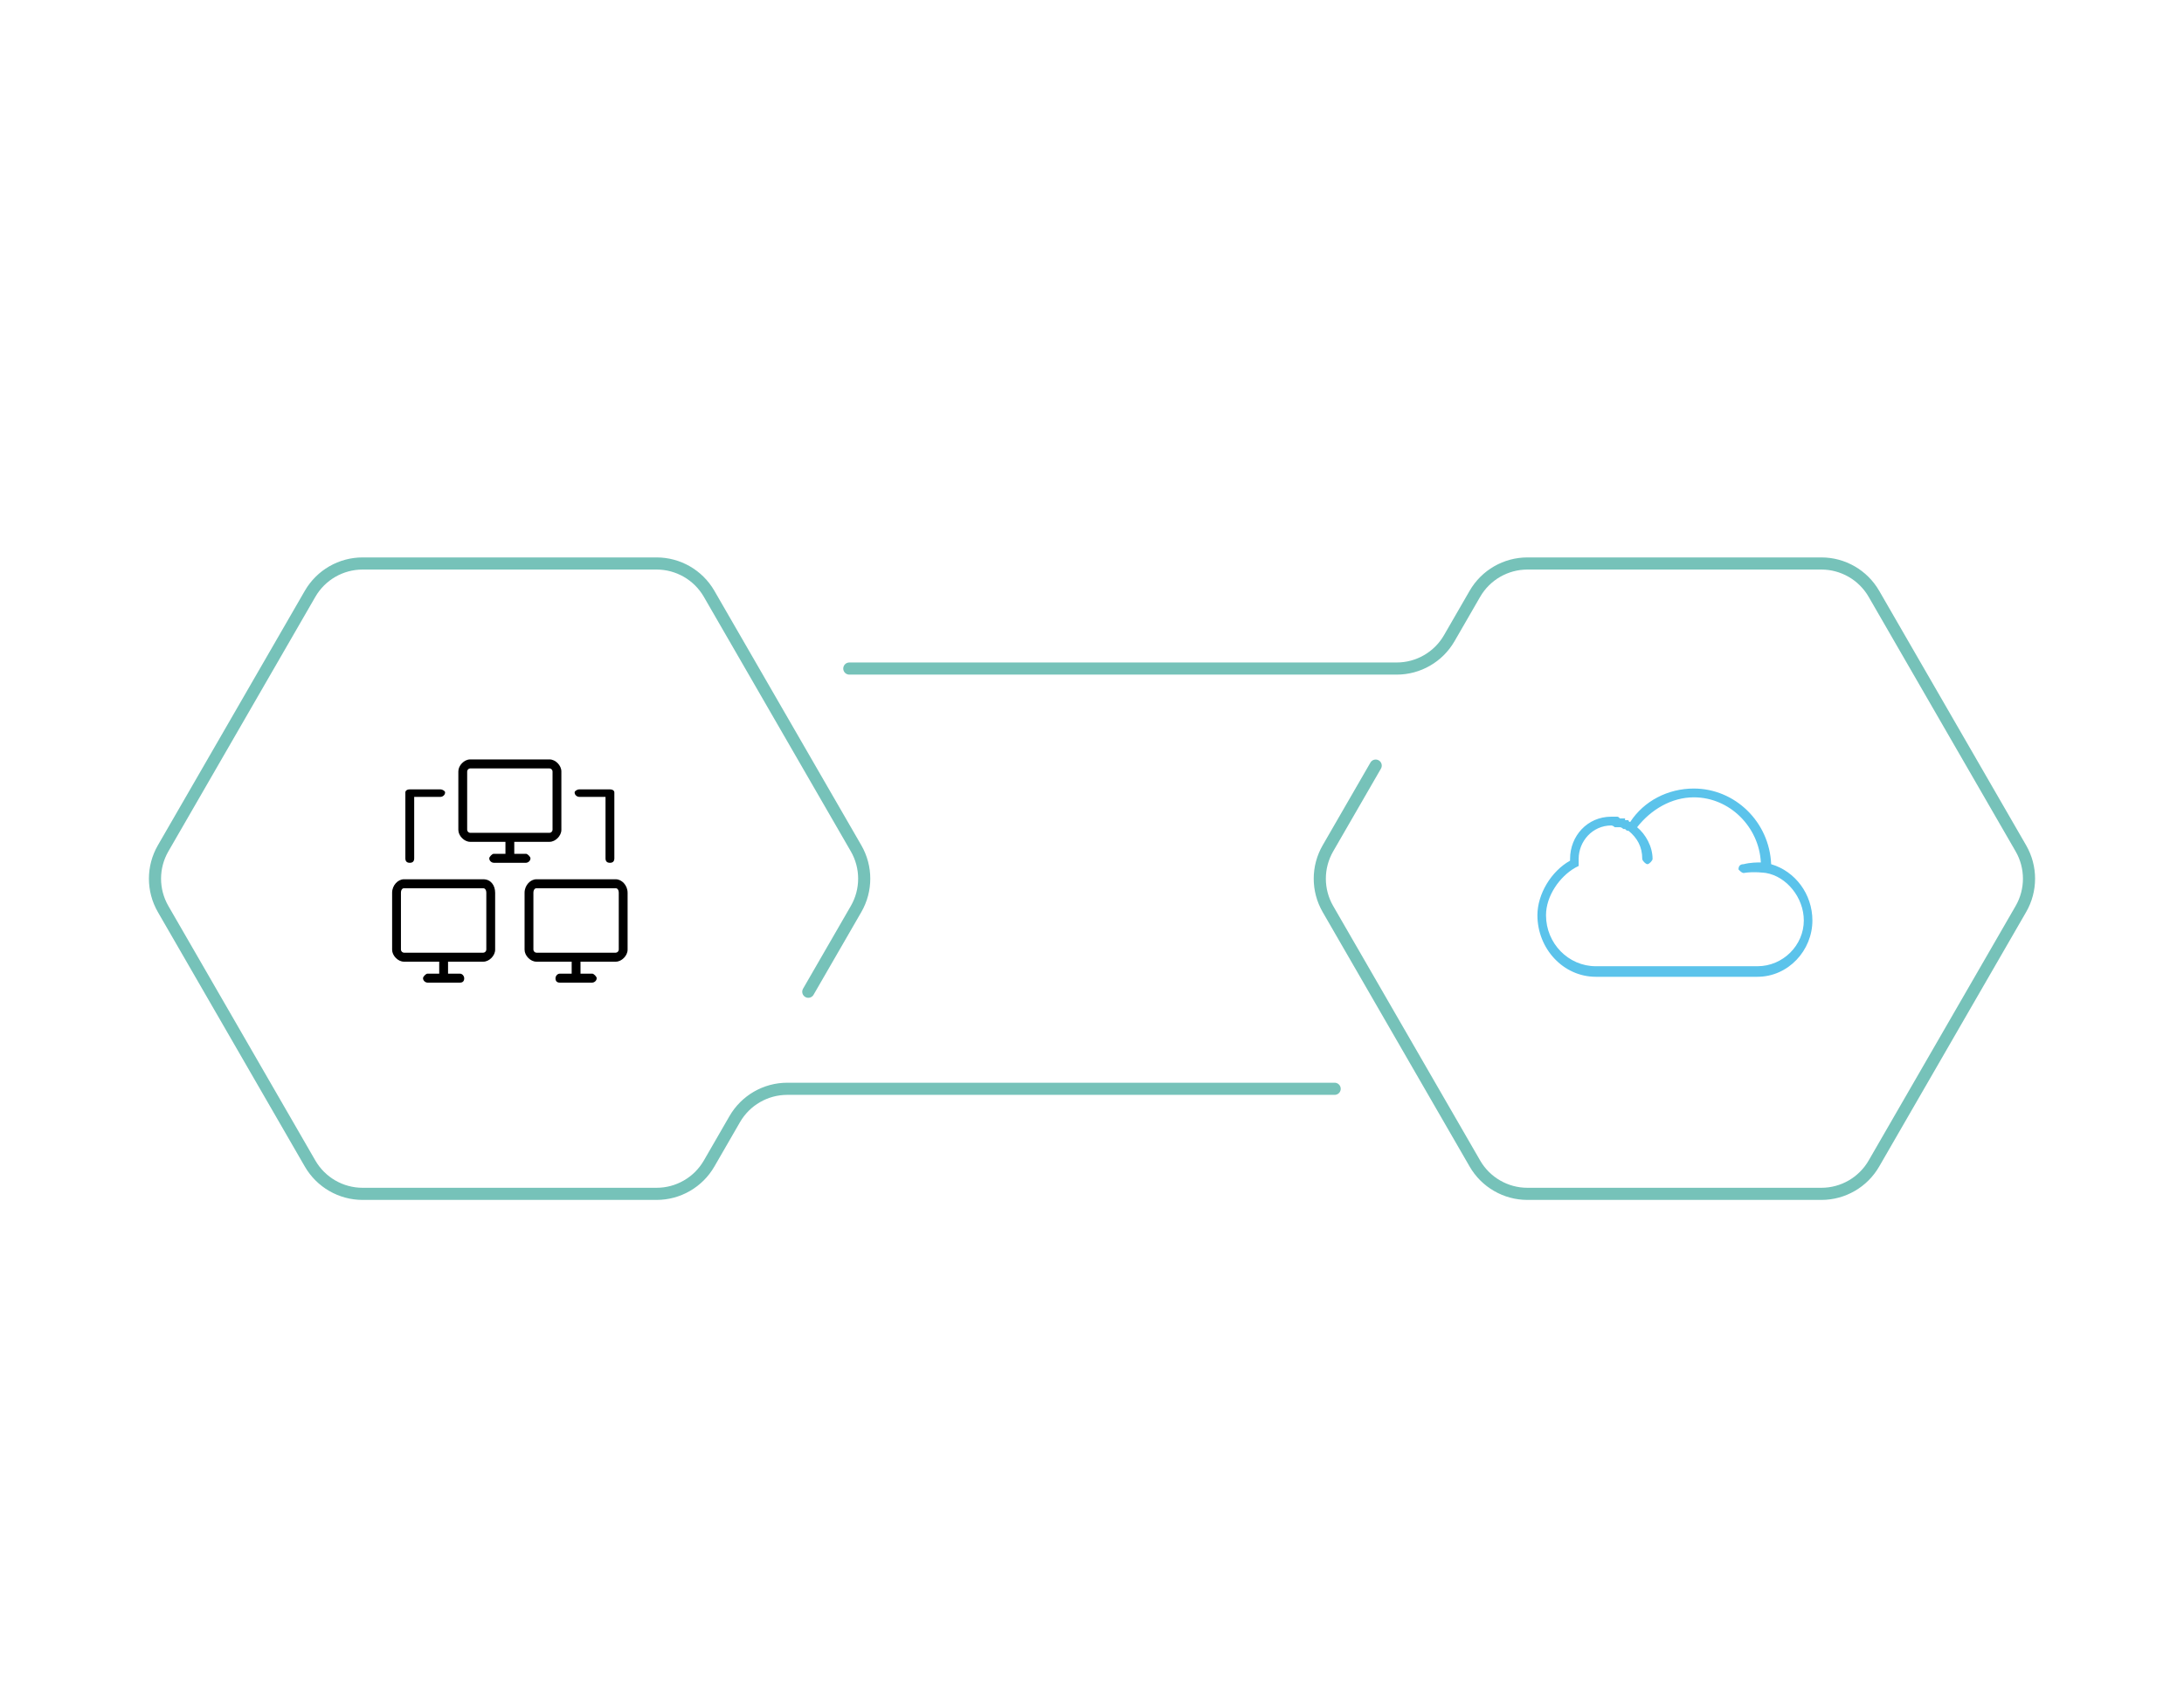 <?xml version="1.0" encoding="utf-8"?>
<!-- Generator: Adobe Illustrator 15.0.0, SVG Export Plug-In . SVG Version: 6.00 Build 0)  -->
<!DOCTYPE svg PUBLIC "-//W3C//DTD SVG 1.1//EN" "http://www.w3.org/Graphics/SVG/1.1/DTD/svg11.dtd">
<svg version="1.1" id="Ebene_1" xmlns="http://www.w3.org/2000/svg" xmlns:xlink="http://www.w3.org/1999/xlink" x="0px" y="0px"
	 width="900px" height="700px" viewBox="0 0 900 700" enable-background="new 0 0 900 700" xml:space="preserve">
<g>
	<g>
		<g opacity="0.6">
			<g>
				
					<path fill="none" stroke="#1B998B" stroke-width="5" stroke-linecap="round" stroke-linejoin="round" stroke-miterlimit="10" d="
					M566.906,315.546l-19.688,34.103c-4.466,7.734-4.466,17.265,0,25l60.565,104.903c4.466,7.735,12.72,12.5,21.65,12.5h121.132
					c8.933,0,17.187-4.765,21.652-12.5l60.565-104.903c4.466-7.735,4.466-17.266,0-25l-60.565-104.904
					c-4.466-7.735-12.72-12.5-21.652-12.5H629.434c-8.931,0-17.185,4.765-21.65,12.5l-10.566,18.301
					c-4.466,7.735-12.719,12.5-21.651,12.5H349.995"/>
				
					<path fill="none" stroke="#1B998B" stroke-width="5" stroke-linecap="round" stroke-linejoin="round" stroke-miterlimit="10" d="
					M333.093,408.751l19.689-34.103c4.466-7.735,4.466-17.266,0-25l-60.565-104.904c-4.466-7.735-12.72-12.5-21.651-12.5H149.435
					c-8.932,0-17.187,4.765-21.652,12.5L67.217,349.648c-4.466,7.734-4.466,17.265,0,25l60.565,104.903
					c4.466,7.735,12.72,12.5,21.652,12.5h121.132c8.931,0,17.185-4.765,21.651-12.5l10.565-18.301
					c4.466-7.734,12.719-12.5,21.651-12.5h225.563"/>
			</g>
		</g>
	</g>
	<g>
		<g>
			<g>
				<defs>
					<polygon id="SVGID_1_" points="161.587,405 258.625,405 258.625,313 161.587,313 161.587,405 					"/>
				</defs>
				<clipPath id="SVGID_2_">
					<use xlink:href="#SVGID_1_"  overflow="visible"/>
				</clipPath>
				<path clip-path="url(#SVGID_2_)" fill-rule="evenodd" clip-rule="evenodd" d="M226.482,346.959c2.426,0,4.852-2.469,4.852-4.938
					c0-24.081,0-24.081,0-24.081c0-2.47-2.426-4.939-4.852-4.939c-32.752,0-32.752,0-32.752,0c-2.426,0-4.853,2.47-4.853,4.939
					c0,24.081,0,24.081,0,24.081c0,2.47,2.427,4.938,4.853,4.938c14.557,0,14.557,0,14.557,0c0,4.941,0,4.941,0,4.941
					c-4.853,0-4.853,0-4.853,0c-0.604,0-1.817,1.235-1.817,1.853c0,1.235,1.213,1.853,1.817,1.853c13.343,0,13.343,0,13.343,0
					c0.607,0,1.82-0.617,1.82-1.853c0-0.617-1.213-1.853-1.82-1.853c-4.852,0-4.852,0-4.852,0c0-4.941,0-4.941,0-4.941H226.482
					L226.482,346.959L226.482,346.959z M192.517,342.021c0-24.081,0-24.081,0-24.081c0-0.617,0.608-1.234,1.213-1.234
					c32.752,0,32.752,0,32.752,0c0.606,0,1.213,0.617,1.213,1.234c0,24.081,0,24.081,0,24.081c0,0.617-0.606,1.235-1.213,1.235
					c-32.752,0-32.752,0-32.752,0C193.125,343.256,192.517,342.638,192.517,342.021L192.517,342.021z M199.191,362.396
					c-32.752,0-32.752,0-32.752,0c-2.426,0-4.852,2.469-4.852,5.557c0,23.465,0,23.465,0,23.465c0,2.469,2.426,4.938,4.852,4.938
					c14.557,0,14.557,0,14.557,0c0,4.939,0,4.939,0,4.939c-4.853,0-4.853,0-4.853,0c-0.606,0-1.819,1.234-1.819,1.852
					c0,1.235,1.213,1.853,1.819,1.853c13.344,0,13.344,0,13.344,0c1.213,0,1.817-0.617,1.817-1.853c0-0.617-0.604-1.852-1.817-1.852
					c-4.853,0-4.853,0-4.853,0c0-4.939,0-4.939,0-4.939c14.557,0,14.557,0,14.557,0c2.426,0,4.852-2.47,4.852-4.938
					c0-23.465,0-23.465,0-23.465C204.042,364.865,202.221,362.396,199.191,362.396L199.191,362.396z M200.404,391.418
					c0,0.617-0.609,1.234-1.213,1.234c-32.752,0-32.752,0-32.752,0c-0.606,0-1.213-0.617-1.213-1.234c0-23.465,0-23.465,0-23.465
					c0-1.235,0.606-1.853,1.213-1.853c32.752,0,32.752,0,32.752,0c0.604,0,1.213,0.617,1.213,1.853
					C200.404,391.418,200.404,391.418,200.404,391.418L200.404,391.418L200.404,391.418z M253.772,362.396
					c-32.749,0-32.749,0-32.749,0c-2.426,0-4.853,2.469-4.853,5.557c0,23.465,0,23.465,0,23.465c0,2.469,2.427,4.938,4.853,4.938
					c14.557,0,14.557,0,14.557,0c0,4.939,0,4.939,0,4.939c-4.853,0-4.853,0-4.853,0c-1.213,0-1.819,1.234-1.819,1.852
					c0,1.235,0.606,1.853,1.819,1.853c13.341,0,13.341,0,13.341,0c0.606,0,1.82-0.617,1.82-1.853c0-0.617-1.214-1.852-1.82-1.852
					c-4.852,0-4.852,0-4.852,0c0-4.939,0-4.939,0-4.939c14.556,0,14.556,0,14.556,0c2.427,0,4.853-2.47,4.853-4.938
					c0-23.465,0-23.465,0-23.465C258.625,364.865,256.199,362.396,253.772,362.396L253.772,362.396z M254.986,391.418
					c0,0.617-0.607,1.234-1.214,1.234c-32.749,0-32.749,0-32.749,0c-0.606,0-1.213-0.617-1.213-1.234c0-23.465,0-23.465,0-23.465
					c0-1.235,0.606-1.853,1.213-1.853c32.749,0,32.749,0,32.749,0c0.606,0,1.214,0.617,1.214,1.853V391.418L254.986,391.418
					L254.986,391.418z M168.865,355.605c1.213,0,1.82-0.617,1.82-1.853c0-25.317,0-25.317,0-25.317c10.917,0,10.917,0,10.917,0
					c0.606,0,1.819-0.617,1.819-1.852c0-0.617-1.213-1.234-1.819-1.234c-12.737,0-12.737,0-12.737,0
					c-1.213,0-1.819,0.617-1.819,1.234c0,27.169,0,27.169,0,27.169C167.045,354.988,167.652,355.605,168.865,355.605
					L168.865,355.605z M251.346,355.605c1.213,0,1.819-0.617,1.819-1.853c0-27.169,0-27.169,0-27.169
					c0-0.617-0.606-1.234-1.819-1.234c-12.734,0-12.734,0-12.734,0c-0.608,0-1.821,0.617-1.821,1.234
					c0,1.234,1.213,1.852,1.821,1.852c10.915,0,10.915,0,10.915,0c0,25.317,0,25.317,0,25.317
					C249.527,354.988,250.133,355.605,251.346,355.605L251.346,355.605z"/>
			</g>
		</g>
		<g>
			<g>
				<path fill-rule="evenodd" clip-rule="evenodd" fill="#5BC3EB" d="M729.869,356.182C729.16,338.777,714.998,325,698,325
					c-10.624,0-20.537,5.076-26.203,13.777c0,0-0.711,0-0.711-0.725c0,0-0.706,0-1.416,0v-0.725c-0.706,0-1.417,0-1.417,0h-0.706
					c-0.711-0.725-0.711-0.725-1.416-0.725c0,0,0,0-0.711,0c-0.706,0-0.706,0-1.416,0c-9.914,0-16.996,7.977-16.996,17.402v0.725
					l0,0c-7.791,4.352-13.457,13.779-13.457,22.479c0,13.779,10.624,25.381,24.081,25.381c46.742,0,46.742,0,46.742,0l0,0
					c0.708,0,0.708,0,0.708,0l0,0h0.708c18.413,0,18.413,0,18.413,0c12.748,0,22.664-10.875,22.664-23.205
					C746.867,368.51,739.784,359.082,729.869,356.182L729.869,356.182z M724.203,398.238c-18.413,0-18.413,0-18.413,0h-0.708l0,0
					c-0.708,0-0.708,0-0.708,0l0,0c-46.742,0-46.742,0-46.742,0c-11.333,0-20.54-9.424-20.54-21.029
					c0-7.975,5.666-15.951,12.041-19.576c1.416-0.727,1.416-0.727,1.416-0.727c0-0.725,0-0.725,0-0.725c0-0.725,0-0.725,0-0.725
					c0-0.727,0-0.727,0-0.727l0,0c0-0.725,0-0.725,0-0.725c0-7.251,5.666-13.777,13.455-13.777c0,0,0.71,0,1.416,0.725h0.711
					c0,0,0.705,0,1.416,0l0,0c0.706,0,1.417,0.727,1.417,0.727c0.706,0,0.706,0,0.706,0c0.71,0.725,0.71,0.725,1.416,0.725
					c3.544,2.9,5.666,6.526,5.666,11.602c0,0.725,1.416,2.176,2.127,2.176c0.706,0,2.123-1.451,2.123-2.176
					c0-5.075-2.834-10.151-6.372-13.053c5.666-7.252,14.162-12.328,23.37-12.328c14.873,0,26.911,12.328,27.619,26.832
					c-1.416,0-4.25,0-7.08,0.725c-1.417,0-2.125,0.725-2.125,2.176c0.708,0.725,1.417,1.451,2.125,1.451l0,0
					c4.247-0.727,9.205,0,9.205,0c8.499,1.449,15.581,10.151,15.581,19.576C743.325,389.539,734.826,398.238,724.203,398.238
					L724.203,398.238z"/>
			</g>
		</g>
	</g>
</g>
</svg>
